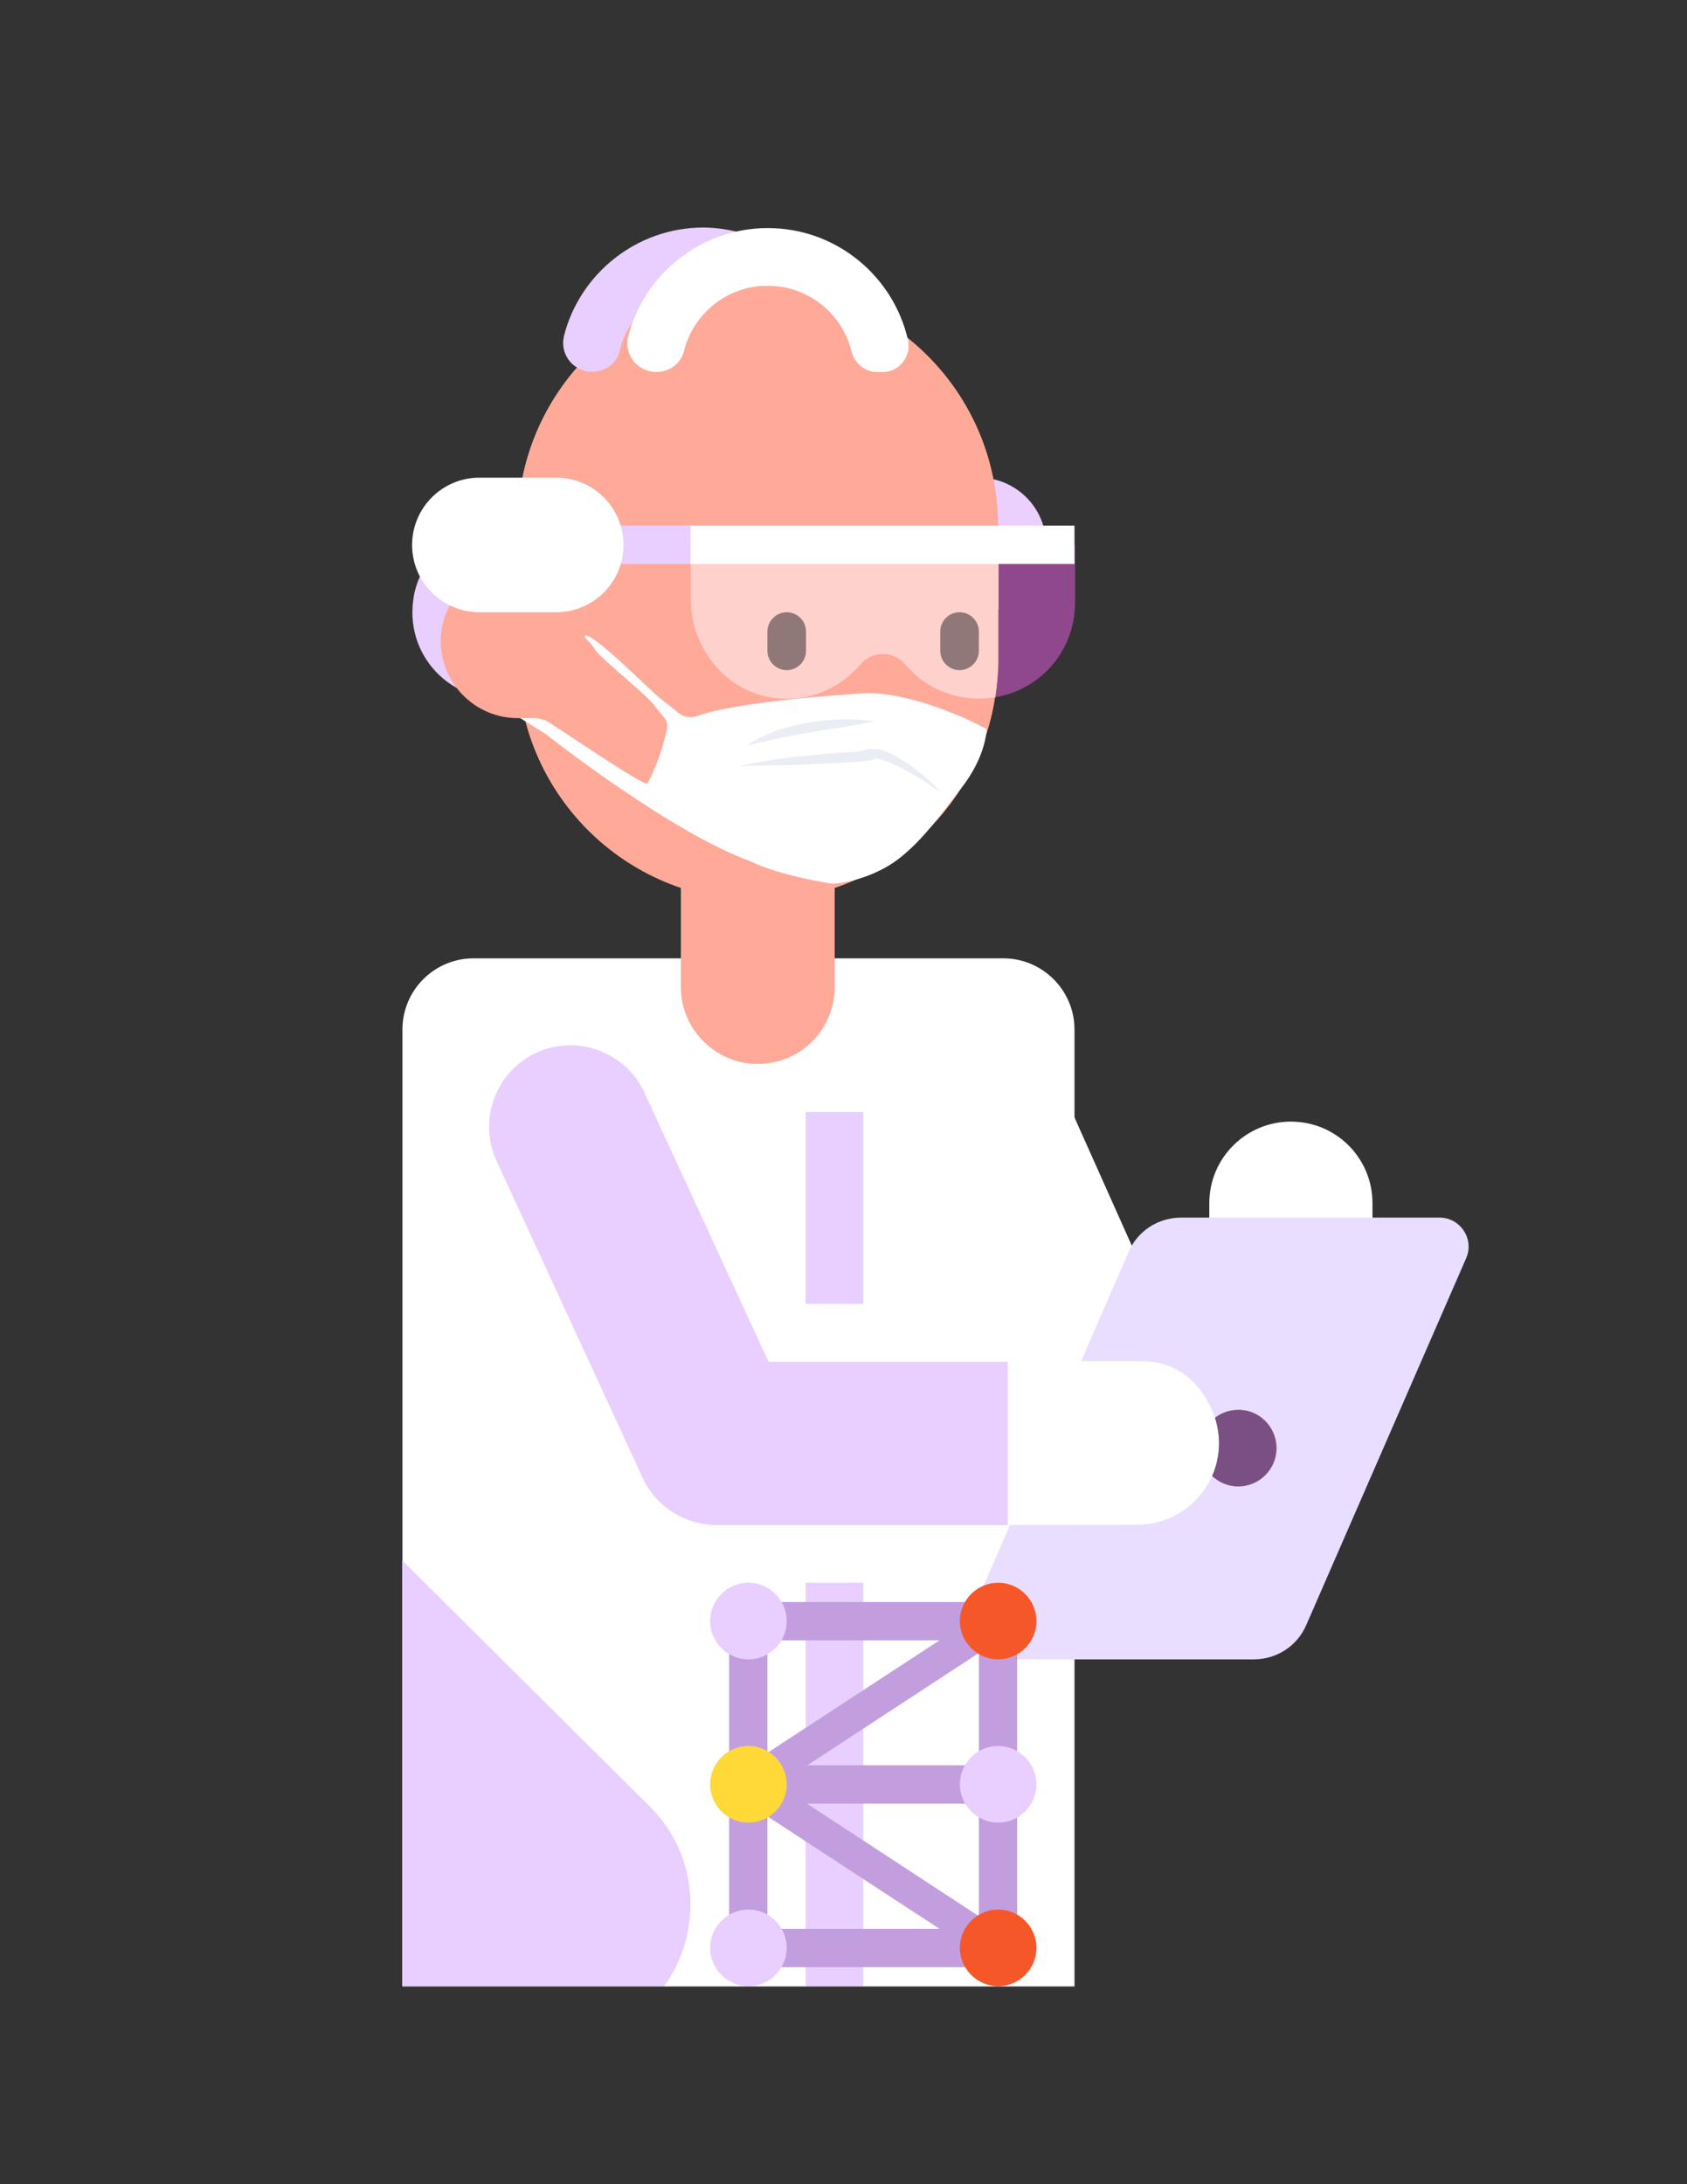 <?xml version="1.0" encoding="utf-8"?>
<!-- Generator: Adobe Illustrator 17.1.0, SVG Export Plug-In . SVG Version: 6.00 Build 0)  -->
<!DOCTYPE svg PUBLIC "-//W3C//DTD SVG 1.1//EN" "http://www.w3.org/Graphics/SVG/1.1/DTD/svg11.dtd">
<svg version="1.1" id="Layer_2" xmlns="http://www.w3.org/2000/svg" xmlns:xlink="http://www.w3.org/1999/xlink" x="0px" y="0px"
	 viewBox="0 0 612 792" enable-background="new 0 0 612 792" xml:space="preserve">
<rect x="0" y="0" width="612" height="792" fill="#333333" stroke="none"/>
<path fill="#FFFFFF" d="M497.9,436.3v10.4c0,16.4-13.3,29.6-29.6,29.6c-16.4,0-29.6-13.3-29.6-29.6v-10.4
	c0-16.4,13.3-29.6,29.6-29.6C484.7,406.7,497.9,419.9,497.9,436.3"/>
<path fill="#EBCFFF" d="M327.2,222h27.9c13.5,0,24.4-11,24.4-24.4c0-13.5-11-24.4-24.4-24.4h-27.9c-13.5,0-24.4,11-24.4,24.4
	C302.8,211.2,313.7,222,327.2,222"/>
<path fill="#FFFFFF" d="M433.4,544.6L433.4,544.6c11.6-11.6,11.6-30.3,0-41.9l-45.3-101.3c-11.6-11.6-30.3-11.6-41.9,0
	c-11.6,11.6-11.6,30.3,0,41.9l45.3,101.3C403.1,556.2,421.9,556.2,433.4,544.6"/>
<path fill="#FFFFFF" d="M171.8,347.5H364c14.2,0,25.8,11.6,25.8,25.8v347H146v-347C146,359,157.6,347.5,171.8,347.5"/>
<path fill="#E8CFFF" d="M272.5,550.2L272.5,550.2c-14.8,6.9-32.4,0.5-39.3-14.2l-53-114.9c-6.9-14.8-0.5-32.4,14.2-39.3
	s32.4-0.5,39.3,14.2l53,114.9C293.7,525.6,287.3,543.3,272.5,550.2"/>
<path fill="#E9DEFF" d="M531.9,456.2l-58,133c-3.3,7.7-10.8,12.5-19.1,12.5h-93.6c-7.5,0-12.5-7.7-9.6-14.7l57.8-133
	c3.3-7.7,10.8-12.5,19.2-12.5h93.6C529.8,441.5,534.9,449.3,531.9,456.2"/>
<path fill="#7A5084" d="M463.1,525.1c0,7.7-6.3,13.9-13.9,13.9s-13.9-6.3-13.9-13.9c0-7.7,6.3-13.9,13.9-13.9
	C456.8,511.1,463.1,517.4,463.1,525.1"/>
<rect x="292.3" y="573.9" fill="#E8CFFF" width="20.9" height="146.3"/>
<rect x="292.3" y="403.2" fill="#E8CFFF" width="20.9" height="69.6"/>
<path fill="#FFA47D" d="M274.9,326.5L274.9,326.5c48.1,0,87.1-39,87.1-87.1v-48.8c0-48.1-39-87.1-87.1-87.1s-87.1,39-87.1,87.1v48.8
	C187.8,287.5,226.8,326.5,274.9,326.5"/>
<path fill="#FFA999" d="M274.9,326.5L274.9,326.5c48.1,0,87.1-39,87.1-87.1v-48.8c0-48.1-39-87.1-87.1-87.1s-87.1,39-87.1,87.1v48.8
	C187.8,287.5,226.8,326.5,274.9,326.5"/>
<path fill="#E8CFFF" d="M181.9,190.6h68.7v13.9H220c-5.6,0-9.7,5.2-8.4,10.7c0.9,4,1,8.3,0.1,12.8c-2.3,12.2-12,22.1-24.2,24.7
	c-21.7,4.4-40.5-13.5-37.6-35C151.8,202,166,190.6,181.9,190.6"/>
<path fill="#8F488C" d="M362.1,197.7h27.9v20.9c0,17.2-12.4,31.5-28.9,34.2c0.6-4.4,1.1-8.8,1.1-13.4V197.7z"/>
<path fill="#FFD1CC" d="M320.2,197.7h-69.6v19.7c0,18.5,14,34.8,32.5,35.9c11.6,0.7,22.1-4.1,28.9-12.3c4.4-5.1,12-5.2,16.4-0.1
	c6.4,7.7,16,12.4,26.7,12.4c2,0,4-0.2,6-0.5c0.6-4.4,1.1-8.8,1.1-13.4v-41.8h-41.9V197.7z"/>
<path fill="#907878" d="M278.4,229v7c0,3.8,3.1,7,7,7c3.8,0,7-3.1,7-7v-7c0-3.8-3.1-7-7-7C281.6,222,278.4,225.2,278.4,229"/>
<path fill="#907878" d="M341.1,229v7c0,3.8,3.1,7,7,7c3.8,0,7-3.1,7-7v-7c0-3.8-3.1-7-7-7C344.2,222,341.1,225.2,341.1,229"/>
<rect x="250.5" y="190.6" fill="#FFFFFF" width="139.3" height="13.9"/>
<path fill="#FFA999" d="M274.9,385.8L274.9,385.8c15.4,0,27.9-12.4,27.9-27.9v-38.3c0-15.4-12.4-27.9-27.9-27.9S247,304.2,247,319.6
	v38.3C247,373.3,259.6,385.8,274.9,385.8"/>
<path fill="#E8CFFF" d="M442.1,523.4L442.1,523.4c0-16.4-13.3-29.6-29.6-29.6H261.4c-16.4,0-29.6,13.3-29.6,29.6
	c0,16.4,13.3,29.6,29.6,29.6h151.2C428.9,553,442.1,539.7,442.1,523.4"/>
<path fill="#FFFFFF" d="M412.6,552.9c16.4,0,29.6-13.3,29.6-29.7c0-4-0.9-7.9-2.3-11.4c-4.5-10.7-13.2-18.2-25.5-18.2h-48.8V553
	L412.6,552.9z"/>
<path fill="#E8CFFF" d="M299.3,107.1c-7.8-2.2-16-3.5-24.4-3.5c-4.3,0-8.4,0.3-12.4,1c-2.3-0.6-4.9-1-7.3-1
	c-10.2,0-19.2,4.9-25,12.3c-2.6,3.3-4.5,7.2-5.4,11.4c-1.1,4.6-5.4,7.5-10.1,7.5c-2,0-3.8-0.5-5.3-1.5c-3.1-1.8-5.1-5.2-5.1-8.9
	c0-0.9,0.1-1.7,0.3-2.6c5.7-22.5,26.3-39.3,50.6-39.3C273.7,82.7,290.1,92.5,299.3,107.1"/>
<path fill="#FFFFFF" d="M320.2,134.9h-2c-4.5,0-8.2-3.2-9.3-7.5c-3.4-13.7-15.7-23.8-30.4-23.8c-14.7,0-27,10.1-30.4,23.8
	c-1.2,4.6-5.4,7.5-10,7.5c-6.8,0-11.9-6.4-10.2-12.9c5.7-22.5,26.3-39.3,50.6-39.3c24.9,0,45.6,17.4,50.9,40.6
	C330.7,129.3,326.2,134.9,320.2,134.9"/>
<path fill="#FFFFFF" d="M292.3,263.8h20.9v13.9h-20.9c-3.8,0-7-3.1-7-7C285.4,267,288.5,263.8,292.3,263.8"/>
<path fill="#FFFFFF" d="M197.6,261.1l-13-3.3l13.4,8.4c0,0,44.8,35.4,74.2,46.1c10.7,5.3,29.5,8.1,29.5,8.1c5.3,0,16.1-2.7,24.2-8.9
	c9.1-7,15.6-16.5,22.6-25.4c9.6-12.2,9.4-22,9.4-21.8c0,0-23.2-12.7-42.9-13c0,0-45.7,2.4-62.3,8.4c-2.2,0.7-4.6,0.4-6.4-1.1
	c-2.4-1.9-4.8-3.8-7.2-5.7c-3.6-2.9-21.7-21.3-26.3-22.4c-1-0.2-2-0.4-3-1c2.7,1.7,4.6,3.7,6.3,6.4c2.1,3.1,18.8,16.2,21.5,20.2
	c0.4,0.5,2,2.6,3.2,3.9c1.1,1.3,1.5,3,1.1,4.6c-0.7,3.3-1.8,7.1-3.3,11.2c-0.5,1.4-1.1,2.7-1.6,3.9c-0.6,1.5-1.4,2.9-2.1,4.4
	C233.9,285.6,199.5,261.7,197.6,261.1"/>
<g opacity="0.25">
	<g>
		<g>
			<defs>
				<rect id="SVGID_1_" x="268.6" y="271.7" width="72.9" height="15.8"/>
			</defs>
			<clipPath id="SVGID_2_">
				<use xlink:href="#SVGID_1_"  overflow="visible"/>
			</clipPath>
			<path clip-path="url(#SVGID_2_)" fill="#AEB9D7" d="M341.6,287.5c-2.1-1.5-4.4-2.9-6.5-4.3c-2.1-1.4-4.4-2.7-6.6-3.9
				c-2.2-1.3-4.5-2.3-6.7-3.2c-1.2-0.4-2.3-0.7-3.4-1c-1.1-0.2-2.1-0.2-3,0.1l-0.4-3.4c0.3,0,0.5,0,0.9,0.1c0.1,0,0.2,0,0.3,0
				s0.2,0,0.5,0.2c0,0,0.1,0.1,0.2,0.1l0.1,0.1c0,0,0.1,0.1,0.2,0.2c0.1,0.1,0.1,0.1,0.2,0.3c0.1,0.2,0.2,0.3,0.2,0.6
				c0.1,0.3,0,0.6,0,0.9c0,0.2-0.2,0.5-0.2,0.5c-0.1,0.1-0.2,0.2-0.2,0.3l-0.1,0.1c-0.1,0-0.1,0.1-0.1,0.1l-0.1,0.1
				c-0.1,0.1-0.2,0.1-0.2,0.1c-0.2,0.1-0.3,0.1-0.4,0.1c-0.4,0.1-0.6,0.1-1,0.2l-0.9,0.1c-1.1,0.1-2.1,0.2-3.1,0.3
				c-2,0.2-4,0.3-6.2,0.4c-4,0.2-8.2,0.4-12.2,0.6c-4,0.1-8.2,0.3-12.2,0.3c-2,0.1-4,0.1-6.2,0.1c-1.1,0-2,0-3.1,0.1
				c-1.1,0.1-2,0.1-3,0.3c0.4-0.3,1-0.4,1.5-0.5s1-0.3,1.5-0.4c1-0.2,2-0.4,3-0.6c2-0.3,4-0.7,6.1-1c4-0.6,8.1-1.1,12.2-1.5
				c4-0.4,8.2-0.7,12.2-1.1l6.1-0.4c1-0.1,2-0.2,3-0.3l0.7-0.1c0.2,0,0.4-0.1,0.6-0.1c0,0,0,0-0.1,0c0,0-0.1,0-0.1,0.1h-0.1
				l-0.1,0.1l-0.1,0.1c-0.1,0.1-0.2,0.2-0.2,0.2c0,0.1-0.2,0.3-0.2,0.5c-0.1,0.2-0.1,0.5,0,0.9c0.1,0.3,0.1,0.4,0.2,0.6
				c0.1,0.2,0.1,0.2,0.2,0.3c0.1,0.1,0.1,0.1,0.2,0.1l0.1,0.1l0.1,0.1c0.2,0.1,0.2,0.1,0.2,0.1h-0.1c-0.2,0-0.4,0-0.6-0.1l-8.9-0.7
				l8.5-2.7c1.7-0.5,3.3-0.3,4.7,0c1.4,0.3,2.7,0.9,3.9,1.4c2.4,1.2,4.7,2.6,6.8,4c2.1,1.5,4.1,3.1,6.2,4.8c1,0.9,1.9,1.7,2.9,2.7
				C339.7,285.7,340.7,286.6,341.6,287.5"/>
		</g>
	</g>
</g>
<g opacity="0.25">
	<g>
		<g>
			<defs>
				<rect id="SVGID_3_" x="270.8" y="260.9" width="46.3" height="9.7"/>
			</defs>
			<clipPath id="SVGID_4_">
				<use xlink:href="#SVGID_3_"  overflow="visible"/>
			</clipPath>
			<path clip-path="url(#SVGID_4_)" fill="#AEB9D7" d="M317.1,261.6c-3.9,0.9-7.8,1.5-11.7,2.1l-11.6,1.9c-3.8,0.6-7.7,1.4-11.5,2.1
				c-3.8,0.9-7.5,1.7-11.5,2.7c3.3-2.3,7-4,10.7-5.4c3.8-1.3,7.7-2.3,11.6-3c3.9-0.6,7.9-1.1,11.9-1.2
				C309.1,260.8,313.2,260.9,317.1,261.6"/>
		</g>
	</g>
</g>
<path fill="#FFA999" d="M187.8,260.4h24.4v-55.7h-24.4c-15.4,0-27.9,12.4-27.9,27.9C159.9,247.9,172.5,260.4,187.8,260.4"/>
<path fill="#FFFFFF" d="M173.9,222h27.9c13.5,0,24.4-11,24.4-24.4c0-13.5-11-24.4-24.4-24.4h-27.9c-13.5,0-24.4,11-24.4,24.4
	C149.5,211.2,160.5,222,173.9,222"/>
<rect x="271.5" y="580.9" fill="#C29EDF" width="90.6" height="13.9"/>
<rect x="271.5" y="640.1" fill="#C29EDF" width="90.6" height="13.9"/>
<polygon fill="#C29EDF" points="362.1,594.8 271.5,654.1 271.5,640.1 362.1,580.9 "/>
<polygon fill="#C29EDF" points="271.5,654.1 362.1,713.3 362.1,699.4 271.5,640.1 "/>
<rect x="264.5" y="580.9" fill="#C29EDF" width="13.9" height="128.9"/>
<rect x="355.1" y="580.9" fill="#C29EDF" width="13.9" height="128.9"/>
<rect x="271.5" y="699.4" fill="#C29EDF" width="90.6" height="13.9"/>
<path fill="#E8CFFF" d="M285.4,587.8c0,7.7-6.3,13.9-13.9,13.9s-13.9-6.3-13.9-13.9s6.3-13.9,13.9-13.9
	C279.1,573.9,285.4,580.1,285.4,587.8"/>
<path fill="#F65729" d="M376,587.8c0,7.7-6.3,13.9-13.9,13.9s-13.9-6.3-13.9-13.9s6.3-13.9,13.9-13.9
	C369.7,573.9,376,580.1,376,587.8"/>
<path fill="#FFD938" d="M285.4,647c0,7.7-6.3,13.9-13.9,13.9s-13.9-6.3-13.9-13.9c0-7.7,6.3-13.9,13.9-13.9
	C279.1,633.1,285.4,639.4,285.4,647"/>
<path fill="#E8CFFF" d="M376,647c0,7.7-6.3,13.9-13.9,13.9s-13.9-6.3-13.9-13.9c0-7.7,6.3-13.9,13.9-13.9
	C369.7,633.1,376,639.4,376,647"/>
<path fill="#E8CFFF" d="M285.4,706.3c0,7.7-6.3,13.9-13.9,13.9s-13.9-6.3-13.9-13.9s6.3-13.9,13.9-13.9S285.4,698.6,285.4,706.3"/>
<path fill="#F65729" d="M376,706.3c0,7.7-6.3,13.9-13.9,13.9s-13.9-6.3-13.9-13.9s6.3-13.9,13.9-13.9S376,698.6,376,706.3"/>
<path fill="#E8CFFF" d="M250.5,690.6c0,10.7-3.4,21.1-9.6,29.6h-95V565.8l89.6,89C245.3,664.5,250.5,677.1,250.5,690.6"/>
</svg>
